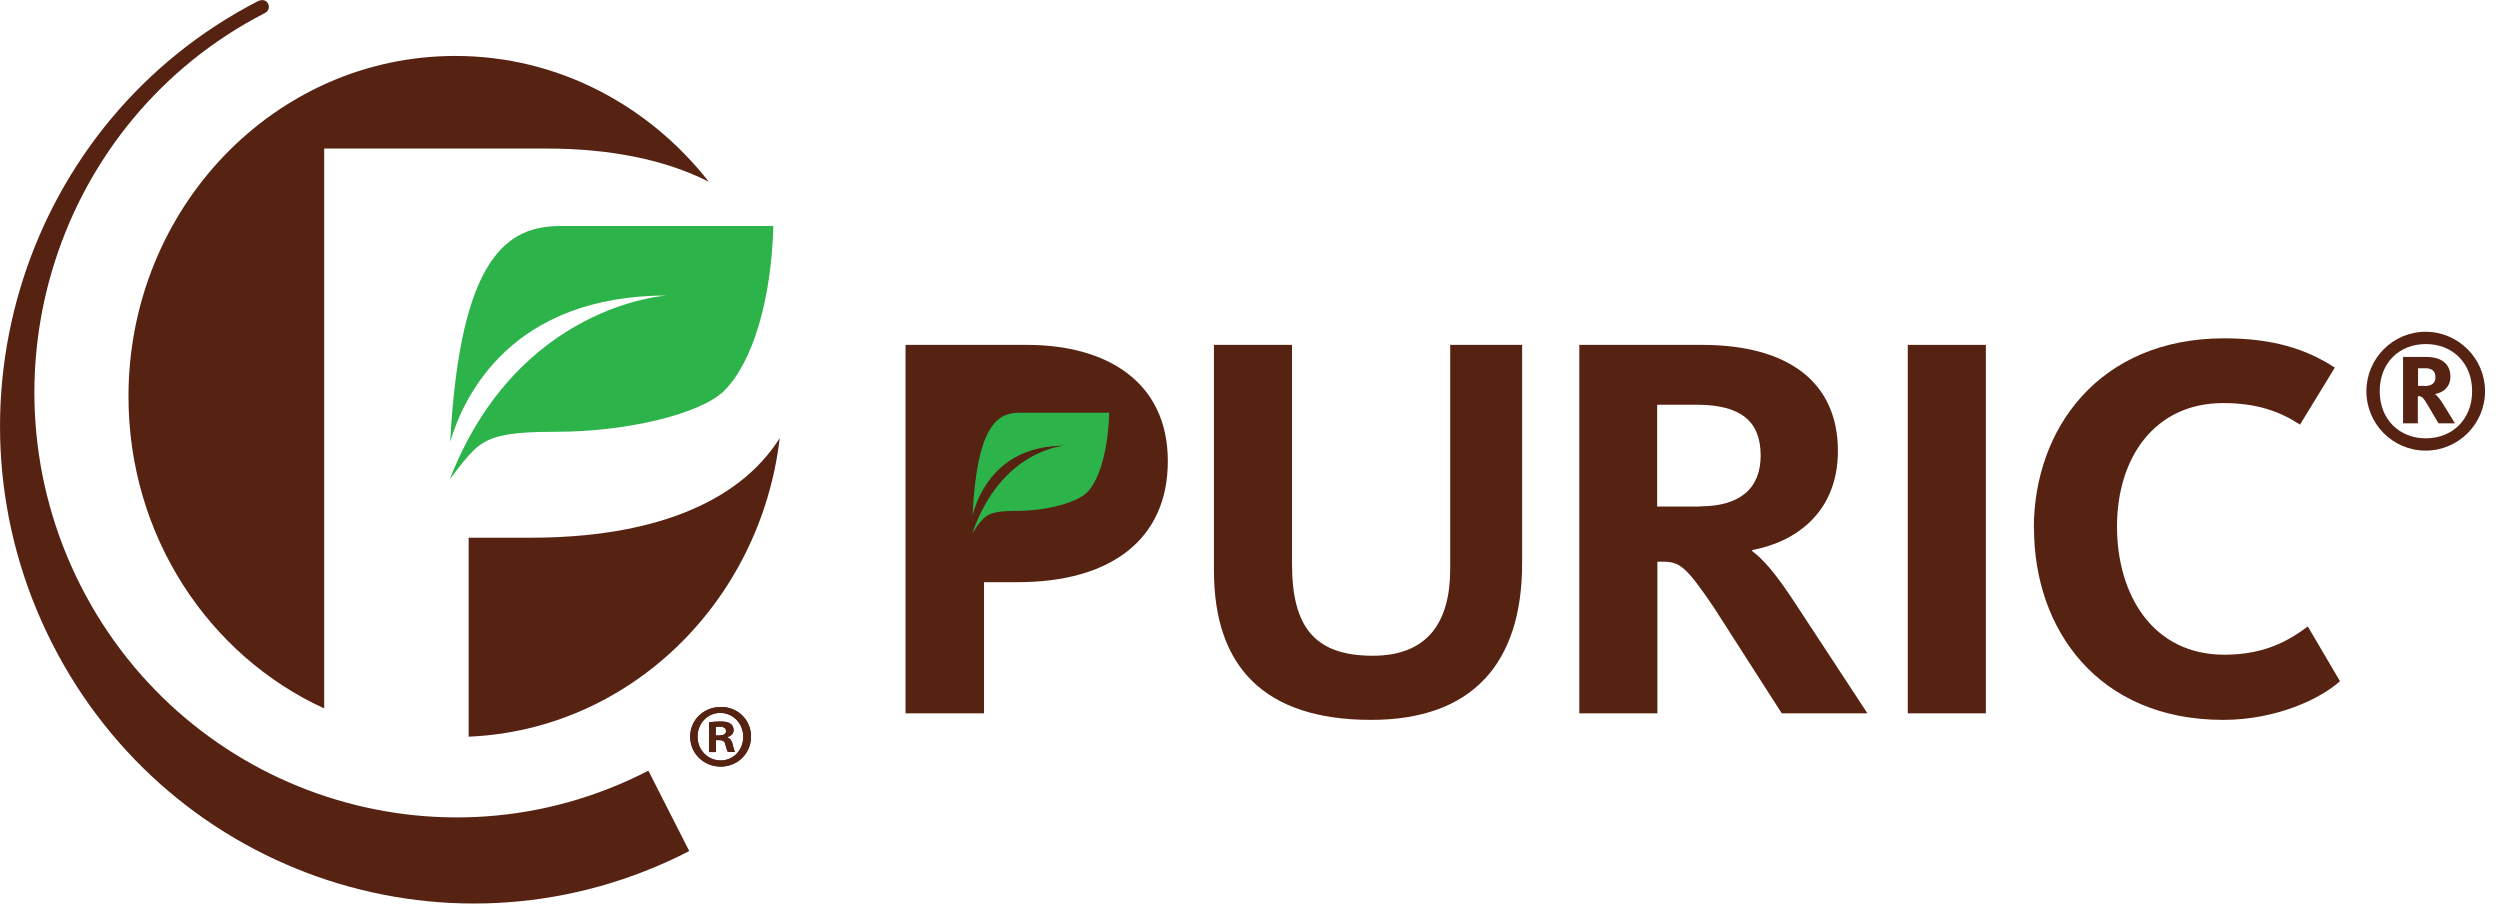 <svg viewBox="0 0 122 44.1" xmlns="http://www.w3.org/2000/svg" xmlns:xlink="http://www.w3.org/1999/xlink"><clipPath id="a"><path d="m0 0h121.27v44.1h-121.27z"/></clipPath><clipPath id="b"><path d="m0 0h122.45v44.1h-122.45z"/></clipPath><clipPath id="c"><path d="m0 0h38.05v44.1h-38.05z"/></clipPath><g clip-path="url(#a)"><g clip-path="url(#b)"><g fill="#562212"><path d="m56.09 22.77c0 2.14-2.35 3.88-5.25 3.88s-5.25-1.74-5.25-3.88 2.35-3.88 5.25-3.88 5.25 1.74 5.25 3.88"/><path d="m44.2 16.83h5.91c3.91 0 6.88 1.81 6.88 5.67s-2.83 5.91-7.32 5.91h-1.65v6.4h-3.83v-17.98zm5.54 8.69c2.4 0 3.43-.97 3.43-2.97 0-1.81-1-2.81-3.35-2.81h-1.78v5.78z"/><path d="m59.24 27.84v-11.01h3.81v10.69c0 3.08 1.11 4.48 3.94 4.48 2.67 0 3.78-1.62 3.78-4.24v-10.93h3.51v10.66c0 4.91-2.46 7.64-7.37 7.64-5.21 0-7.67-2.59-7.67-7.29"/><path d="m77.06 16.83h5.99c4.21 0 6.64 1.81 6.64 5.18 0 2.94-2 4.43-4.18 4.83v.06c.49.35 1.13 1.05 2.11 2.56l3.51 5.35h-4.18l-3.29-5.13c-1.4-2.08-1.7-2.27-2.54-2.27h-.24v7.4h-3.81v-17.98zm5.89 7.88c2.02 0 2.97-.92 2.97-2.48 0-1.65-.94-2.48-3.13-2.48h-1.92v4.97h2.08z"/><path d="m93.1 16.83h3.81v17.98h-3.81z"/><path d="m99.25 25.79c0-4.89 3.21-9.28 9.29-9.28 2.35 0 3.99.51 5.4 1.43l-1.7 2.78c-1-.65-2.11-1.05-3.75-1.05-3.37 0-5.18 2.7-5.18 6.02s1.73 6.26 5.24 6.26c1.94 0 3.13-.67 4.07-1.38l1.57 2.67c-.92.84-3.08 1.89-5.7 1.89-6.13 0-9.23-4.45-9.23-9.34"/></g><path d="m47.43 26.05s.06-.08.08-.12c.13-.2.26-.39.42-.56.31-.34.69-.44 1.72-.44 1.46 0 2.98-.42 3.46-.96.59-.67.97-2.12 1.02-3.83h-4.39c-1.07 0-2.07.65-2.28 5.01.28-1.07 1.27-3.4 4.48-3.4 0 0-3.09.19-4.5 4.3" fill="#2cb34a"/><path d="m115.48 19.09c0-1.6 1.3-2.9 2.89-2.9s2.9 1.3 2.9 2.9-1.3 2.9-2.9 2.9-2.89-1.3-2.89-2.9m5.16 0c0-1.38-.96-2.3-2.26-2.3s-2.25.92-2.25 2.3.96 2.3 2.25 2.3 2.26-.92 2.26-2.3m-3.37-1.67h1.15c.75 0 1.16.37 1.16.95 0 .51-.33.78-.75.86.1.08.23.22.39.48l.58.95h-.8l-.61-1.03c-.15-.24-.22-.3-.4-.3v1.33h-.72zm1.02 1.42c.31 0 .56-.09.56-.43 0-.27-.14-.44-.5-.44h-.35v.86h.29z" fill="#562212"/></g><g clip-path="url(#c)"><path d="m15.82 7.25h10.87c3.04 0 5.76.53 7.9 1.62-2.93-3.74-7.38-6.14-12.37-6.14-8.81 0-15.95 7.44-15.95 16.62 0 6.81 3.93 12.65 9.55 15.22z" fill="#562212"/><path d="m25.9 26.24h-3.03v9.71c7.86-.33 14.24-6.57 15.18-14.57-2.03 3.22-6.33 4.86-12.15 4.86" fill="#562212"/><path d="m21.91 23.44c.07-.09.13-.17.2-.26.32-.42.62-.82.98-1.18.72-.72 1.63-.93 4.07-.93 3.46 0 7.05-.88 8.18-2 1.4-1.4 2.3-4.44 2.4-8.04h-10.38c-2.53 0-4.9 1.37-5.39 10.52.67-2.24 2.99-7.13 10.59-7.13 0 0-7.31.4-10.63 9.02" fill="#2cb34a"/><g fill="#562212"><path d="m33.64 41.53c-11.37 5.86-25.28 1.33-31.1-10.14-5.81-11.45-1.31-25.49 10.06-31.34.48-.22.73.41.3.6-10.12 5.22-14.14 17.73-8.96 27.94 5.18 10.19 17.59 14.24 27.7 9.02l2 3.93z"/><path d="m34.94 35.89h.16c.18 0 .33-.06.33-.21 0-.13-.1-.22-.31-.22-.09 0-.15 0-.19.02v.41zm-.01.81h-.33v-1.45c.13-.02.32-.04.56-.04.27 0 .4.04.49.11.09.06.15.17.15.31 0 .18-.13.29-.3.34v.02c.14.05.21.16.26.35.04.22.08.3.11.35h-.35c-.04-.05-.07-.18-.12-.35-.03-.15-.11-.22-.3-.22h-.16v.57zm-.89-.75c0 .64.49 1.16 1.13 1.16.63 0 1.1-.51 1.1-1.15s-.48-1.17-1.12-1.17-1.11.52-1.11 1.16m2.61 0c0 .81-.65 1.46-1.48 1.46s-1.49-.64-1.49-1.46.66-1.45 1.5-1.45 1.47.64 1.47 1.45"/><path d="m34.94 35.89h.16c.18 0 .33-.06.33-.21 0-.13-.1-.22-.31-.22-.09 0-.15 0-.19.02v.41zm-.01.81h-.33v-1.45c.13-.02.32-.04.56-.04.27 0 .4.04.49.11.09.06.15.17.15.31 0 .18-.13.29-.3.34v.02c.14.05.21.16.26.35.04.22.08.3.11.35h-.35c-.04-.05-.07-.18-.12-.35-.03-.15-.11-.22-.3-.22h-.16v.57zm-.89-.75c0 .64.49 1.16 1.13 1.16.63 0 1.1-.51 1.1-1.15s-.48-1.17-1.12-1.17-1.11.52-1.11 1.16m2.61 0c0 .81-.65 1.46-1.48 1.46s-1.49-.64-1.49-1.46.66-1.45 1.5-1.45 1.47.64 1.47 1.45"/></g></g></g></svg>